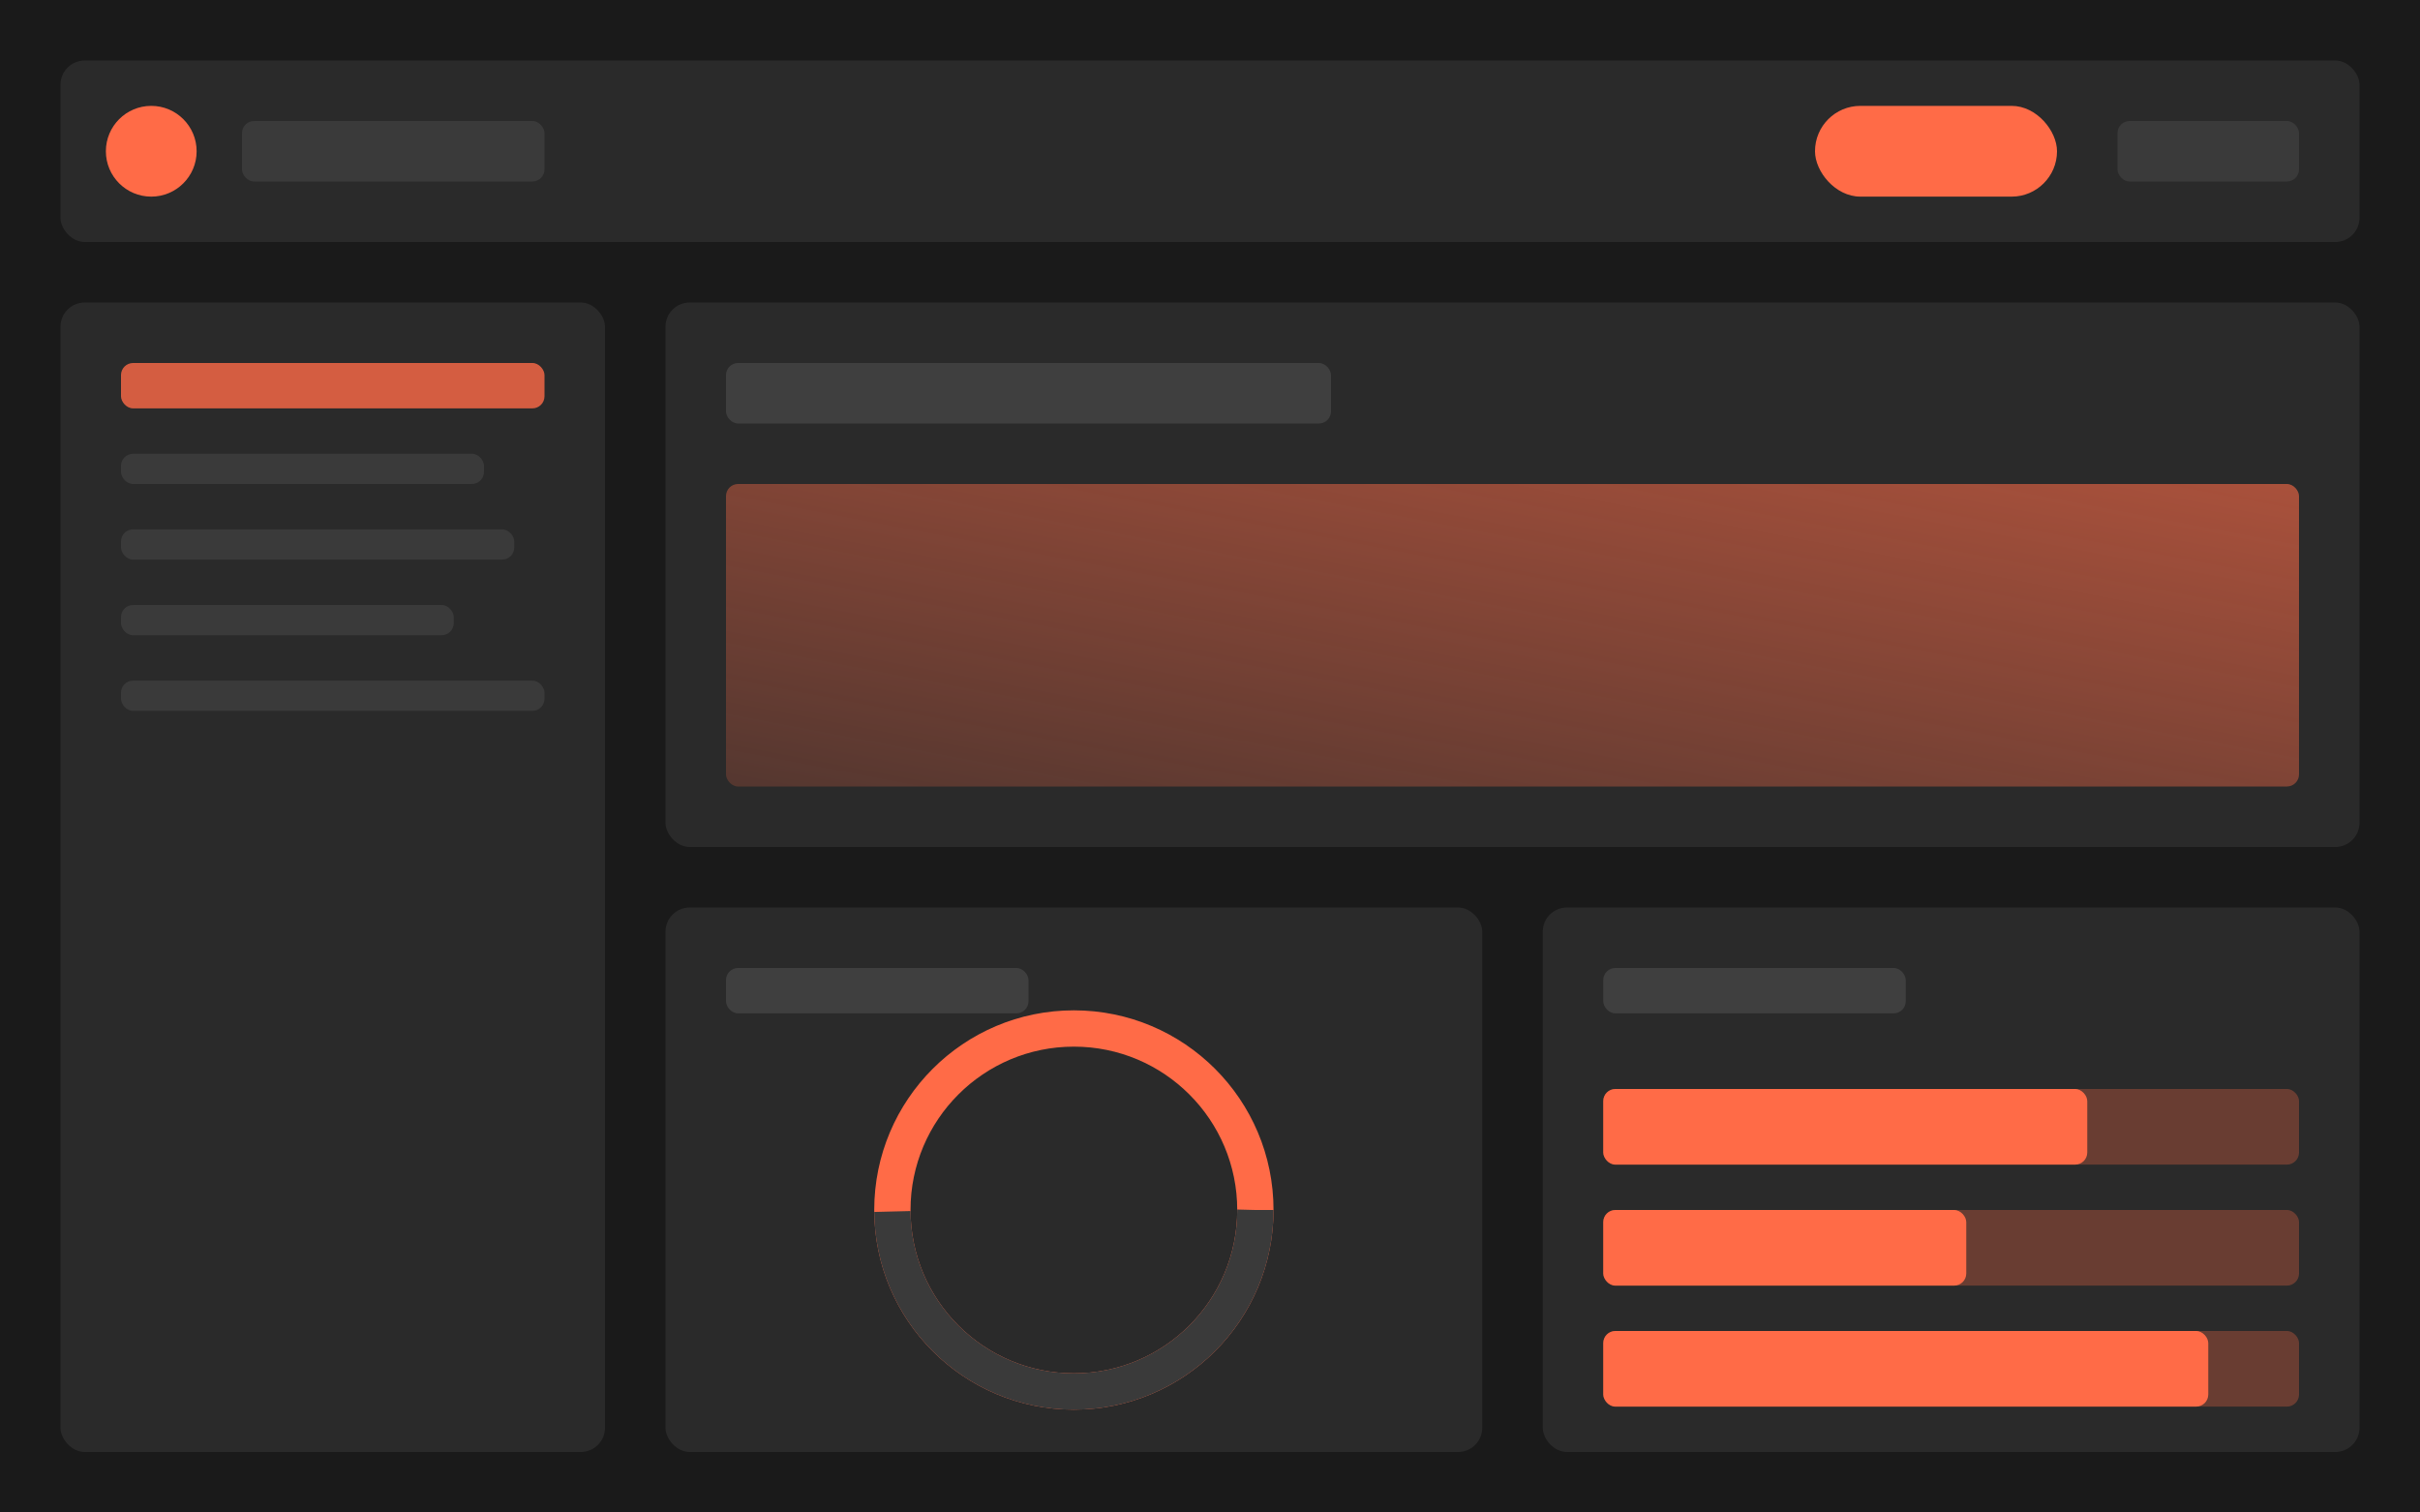 <svg xmlns="http://www.w3.org/2000/svg" viewBox="0 0 800 500" fill="none">
  <rect width="800" height="500" fill="#1a1a1a"/>
  <rect x="20" y="20" width="760" height="60" rx="8" fill="#2a2a2a"/>
  <circle cx="50" cy="50" r="15" fill="#FF6B47"/>
  <rect x="80" y="40" width="100" height="20" rx="4" fill="#3a3a3a"/>
  <rect x="600" y="35" width="80" height="30" rx="15" fill="#FF6B47"/>
  <rect x="700" y="40" width="60" height="20" rx="4" fill="#3a3a3a"/>
  <rect x="20" y="100" width="180" height="380" rx="8" fill="#2a2a2a"/>
  <rect x="40" y="120" width="140" height="15" rx="4" fill="#FF6B47" opacity="0.8"/>
  <rect x="40" y="150" width="120" height="10" rx="4" fill="#3a3a3a"/>
  <rect x="40" y="175" width="130" height="10" rx="4" fill="#3a3a3a"/>
  <rect x="40" y="200" width="110" height="10" rx="4" fill="#3a3a3a"/>
  <rect x="40" y="225" width="140" height="10" rx="4" fill="#3a3a3a"/>
  <rect x="220" y="100" width="560" height="180" rx="8" fill="#2a2a2a"/>
  <rect x="240" y="120" width="200" height="20" rx="4" fill="#ffffff" opacity="0.1"/>
  <rect x="240" y="160" width="520" height="100" rx="4" fill="url(#chartGrad)"/>
  <rect x="220" y="300" width="270" height="180" rx="8" fill="#2a2a2a"/>
  <rect x="240" y="320" width="100" height="15" rx="4" fill="#ffffff" opacity="0.1"/>
  <circle cx="355" cy="400" r="60" fill="none" stroke="#FF6B47" stroke-width="12"/>
  <circle cx="355" cy="400" r="60" fill="none" stroke="#3a3a3a" stroke-width="12" stroke-dasharray="188 377"/>
  <rect x="510" y="300" width="270" height="180" rx="8" fill="#2a2a2a"/>
  <rect x="530" y="320" width="100" height="15" rx="4" fill="#ffffff" opacity="0.1"/>
  <rect x="530" y="360" width="230" height="25" rx="4" fill="#FF6B47" opacity="0.3"/>
  <rect x="530" y="360" width="160" height="25" rx="4" fill="#FF6B47"/>
  <rect x="530" y="400" width="230" height="25" rx="4" fill="#FF6B47" opacity="0.3"/>
  <rect x="530" y="400" width="120" height="25" rx="4" fill="#FF6B47"/>
  <rect x="530" y="440" width="230" height="25" rx="4" fill="#FF6B47" opacity="0.3"/>
  <rect x="530" y="440" width="200" height="25" rx="4" fill="#FF6B47"/>
  <defs>
    <linearGradient id="chartGrad" x1="0%" y1="100%" x2="100%" y2="0%">
      <stop offset="0%" stop-color="#FF6B47" stop-opacity="0.2"/>
      <stop offset="100%" stop-color="#FF6B47" stop-opacity="0.6"/>
    </linearGradient>
  </defs>
</svg>